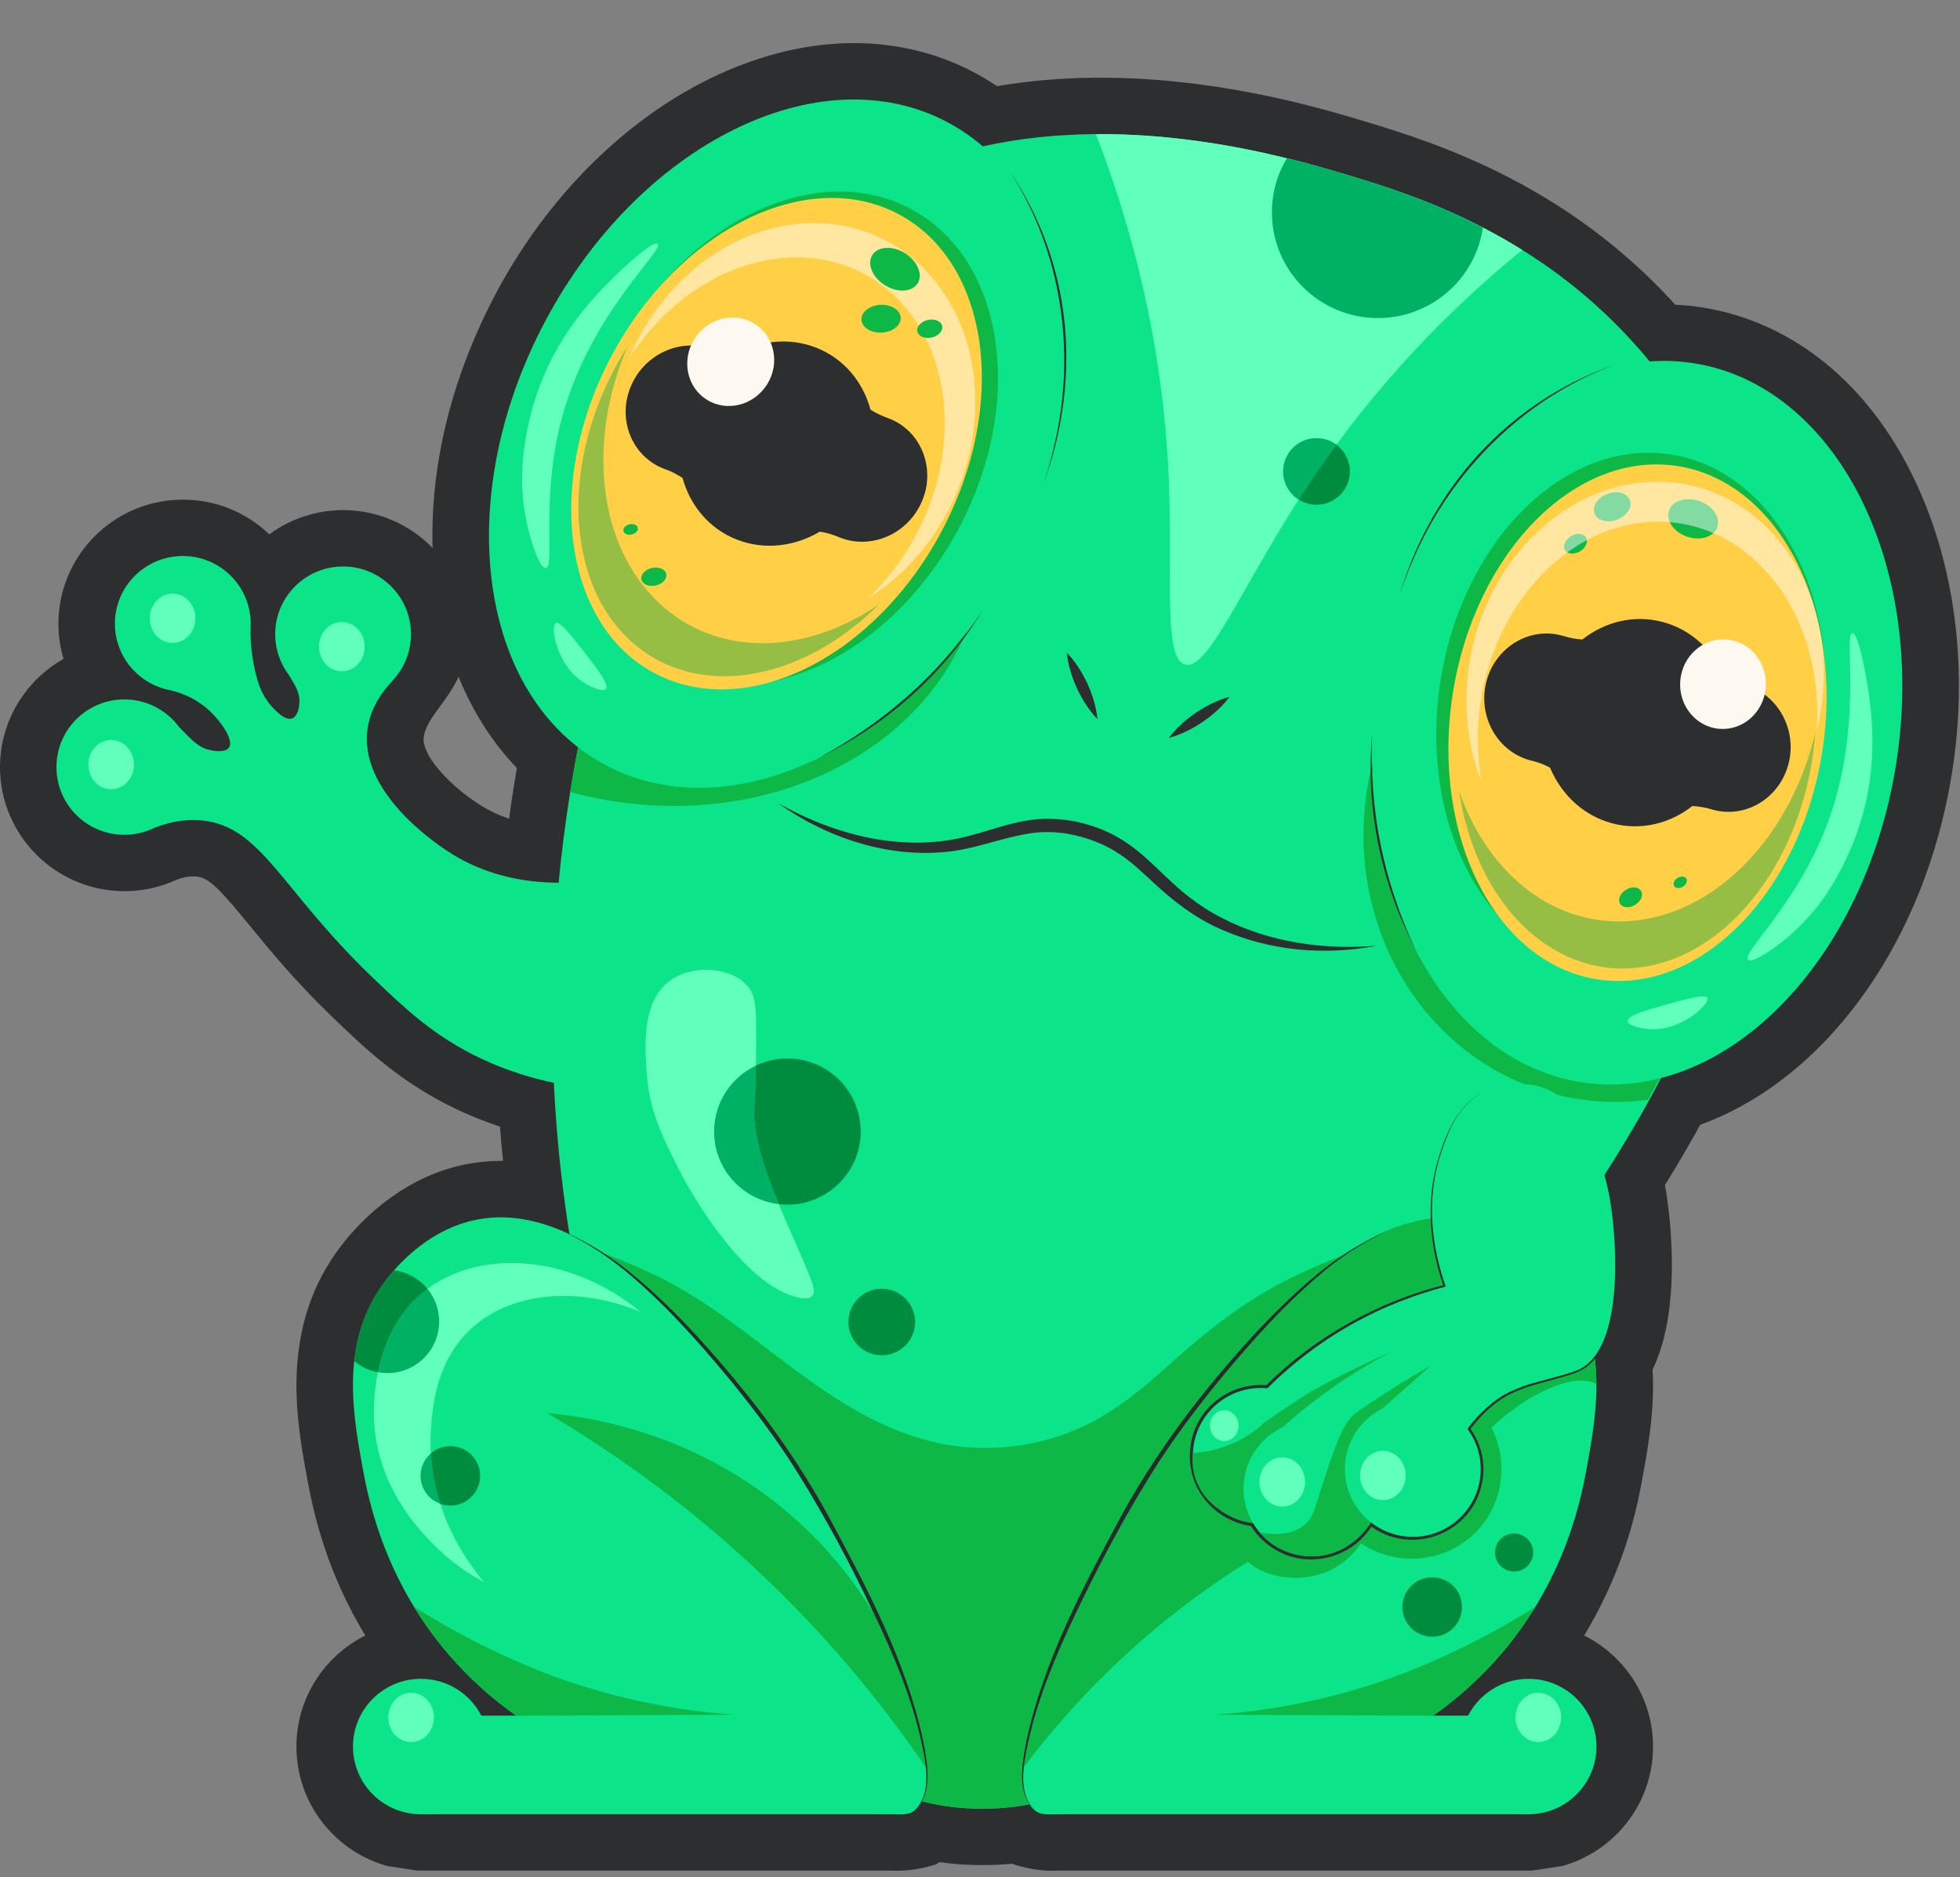 <svg xmlns="http://www.w3.org/2000/svg" version="1.1" xmlns:xlink="http://www.w3.org/1999/xlink" width="260" height="249"><rect width="100%" height="100%" fill="#808080" stroke="none"/><svg width="260" height="249" viewBox="0 0 260 249" fill="none" xmlns="http://www.w3.org/2000/svg">
<g clip-path="url(#clip0_4405_13594)">
<path d="M251.408 68.063C246.641 56.408 238.522 48.43 228.549 45.599C226.001 44.877 223.373 44.511 220.737 44.511C220.603 44.511 220.471 44.511 220.336 44.513C215.575 38.993 209.985 34.215 203.716 30.308C201.962 29.215 200.123 28.171 198.253 27.204C191.306 23.614 184.995 21.593 179.628 19.984C177.786 19.429 175.006 18.594 171.514 17.738C162.601 15.546 154.016 14.432 145.998 14.432C145.786 14.432 145.571 14.432 145.359 14.432C140.458 14.468 135.722 14.93 131.26 15.806C129.041 14.107 126.594 12.748 123.964 11.758C120.591 10.487 116.983 9.842 113.237 9.842C104.64 9.842 95.37 13.329 87.135 19.656C78.798 26.061 71.947 34.888 67.32 45.179C62.47 55.965 60.592 67.124 61.893 77.452C63.091 86.961 67.017 95.035 73.02 100.437C72.769 101.814 72.534 103.185 72.317 104.534C71.838 107.51 71.427 110.537 71.088 113.564C67.599 113.177 64.417 112.099 61.606 110.349C59.635 109.121 57.793 107.646 56.174 105.983C54.452 104.217 52.825 102.1 52.235 99.661C51.56 96.865 52.801 94.354 54.403 92.124C55.277 90.904 56.221 89.72 56.906 88.379C57.605 87.01 57.886 85.675 57.886 84.122C57.886 77.323 52.339 71.789 45.515 71.789C41.276 71.789 37.526 73.927 35.296 77.178C33.255 73.161 29.07 70.402 24.254 70.402C17.434 70.402 11.883 75.933 11.883 82.735C11.883 85.267 12.669 87.668 14.035 89.666C8.394 90.811 4.134 95.793 4.134 101.752C4.134 108.551 9.682 114.085 16.505 114.085C18.047 114.085 19.557 113.801 20.993 113.244L21.083 113.208L21.099 113.2C21.339 113.105 21.562 113.01 21.774 112.909C23.083 112.386 24.376 112.123 25.617 112.123C25.91 112.123 26.205 112.138 26.492 112.166C29.919 112.517 32.011 114.907 36.413 120.281C39.002 123.44 42.225 127.372 46.752 131.743C51.074 135.915 55.543 140.231 62.467 143.48C64.945 144.643 67.552 145.59 70.245 146.304C70.39 148.666 70.581 151.023 70.814 153.377C70.93 154.555 71.059 155.731 71.199 156.907C71.233 157.201 71.269 157.495 71.305 157.789C71.316 157.863 71.38 158.026 71.318 158.09C71.251 158.157 70.954 158.09 70.858 158.09C70.509 158.072 70.159 158.059 69.808 158.052C69.213 158.039 68.618 158.036 68.026 158.052C67.446 158.064 66.864 158.121 66.287 158.126C65.124 158.134 63.957 158.24 62.811 158.454C56.104 159.694 51.444 164.245 49.268 166.844L49.118 167.025C48.715 167.512 48.329 168.015 47.965 168.526C47.781 168.783 47.597 169.054 47.388 169.379L47.349 169.441C47.186 169.696 47.023 169.959 46.873 170.215L46.806 170.328C46.648 170.599 46.498 170.87 46.366 171.12L46.338 171.174C45.885 172.032 45.479 172.932 45.133 173.853L45.117 173.892C45.011 174.173 44.91 174.461 44.812 174.755L44.804 174.781C44.517 175.65 44.274 176.553 44.082 177.46L44.059 177.566C44.007 177.811 43.961 178.058 43.917 178.301L43.883 178.497C43.844 178.716 43.811 178.935 43.78 179.152L43.746 179.374C43.715 179.603 43.687 179.83 43.661 180.057C43.019 185.634 44.015 191.067 44.817 195.433C45.673 200.108 47.354 207.206 52.038 214.885C52.069 214.937 52.346 215.378 52.346 215.378C52.522 215.656 52.698 215.937 52.882 216.216C52.923 216.278 53.063 216.489 53.063 216.489C53.249 216.77 53.438 217.051 53.632 217.335C53.676 217.397 53.828 217.611 53.828 217.611C54.025 217.892 54.224 218.173 54.431 218.454C54.477 218.518 54.746 218.877 54.746 218.877C54.865 219.039 54.987 219.202 55.111 219.364C48.622 219.735 43.456 225.114 43.456 231.677C43.456 234.918 44.708 237.981 46.984 240.297C48.464 241.805 50.272 242.891 52.248 243.481C53.378 243.654 54.509 243.829 55.639 244.002C55.701 244.002 55.763 244.005 55.825 244.005C55.887 244.005 55.949 244.005 56.006 244.002H118.229C118.323 244.007 118.416 244.012 118.511 244.015C119.918 244.064 121.235 243.86 122.438 243.507C122.844 243.259 123.227 242.973 123.581 242.653C125.117 242.947 126.692 243.136 128.268 243.218C128.886 243.249 129.494 243.267 130.078 243.267H130.319H130.549C131.061 243.267 131.602 243.254 132.15 243.229C133.221 243.18 134.294 243.082 135.36 242.932C135.621 243.143 135.895 243.334 136.175 243.507C137.377 243.863 138.689 244.067 140.085 244.015C140.173 244.012 140.261 244.007 140.349 244.002H202.575C202.637 244.002 202.699 244.005 202.761 244.005C202.823 244.005 202.885 244.005 202.942 244.002L206.338 243.481C208.314 242.888 210.122 241.805 211.602 240.297C213.875 237.979 215.13 234.918 215.13 231.677C215.13 225.117 209.965 219.735 203.475 219.364C203.948 218.745 204.414 218.106 204.895 217.412L204.929 217.363C205.172 217.012 205.407 216.662 205.643 216.306L205.674 216.26C205.901 215.914 206.118 215.569 206.333 215.223L206.426 215.076C206.468 215.009 206.509 214.945 206.545 214.875C211.773 206.314 213.224 198.406 213.772 195.417C214.421 191.874 215.156 187.86 215.13 183.551C215.125 182.612 215.078 181.684 214.995 180.776C215.026 180.725 215.055 180.673 215.083 180.624C215.225 180.374 215.363 180.111 215.492 179.845C216.92 176.89 217.636 172.791 217.626 167.646C217.615 163.817 217.202 160.576 216.956 158.977L216.951 158.939C216.902 158.624 216.746 157.701 216.449 156.445C219.594 151.432 221.405 148.153 222.646 145.819C237.443 141.214 249.67 125.82 254.036 106.104C256.964 92.884 256.03 79.375 251.405 68.071L251.408 68.063Z" fill="#FDF9F1"></path>
<path d="M255.241 66.506C249.983 53.649 240.907 44.818 229.681 41.633C227.248 40.942 224.749 40.537 222.232 40.421C217.478 35.177 211.995 30.602 205.912 26.812C204.065 25.659 202.128 24.561 200.159 23.542C192.896 19.788 186.371 17.699 180.82 16.034C178.94 15.469 176.1 14.615 172.507 13.731C163.271 11.459 154.352 10.307 146.001 10.307C145.776 10.307 145.553 10.307 145.331 10.307C140.825 10.34 136.433 10.717 132.251 11.431C130.127 9.992 127.841 8.806 125.43 7.898C121.589 6.449 117.487 5.717 113.24 5.717C103.732 5.717 93.565 9.507 84.61 16.389C75.736 23.21 68.452 32.583 63.546 43.49C59.195 53.164 57.098 63.151 57.382 72.687C54.379 69.592 50.171 67.664 45.52 67.664C41.946 67.664 38.524 68.819 35.72 70.882C32.697 67.965 28.626 66.276 24.26 66.276C15.158 66.276 7.75 73.659 7.75 82.735C7.75 84.329 7.98 85.899 8.43 87.402C3.35 90.259 0.001 95.7 0.001 101.749C0.001 110.823 7.406 118.208 16.51 118.208C18.569 118.208 20.582 117.832 22.477 117.094L22.708 117.004L22.739 116.991C22.974 116.896 23.194 116.8 23.411 116.702C24.195 116.401 24.94 116.246 25.625 116.246C25.778 116.246 25.93 116.254 26.078 116.269C27.718 116.437 29.073 117.832 33.219 122.891C35.876 126.132 39.181 130.165 43.883 134.703C48.236 138.906 53.169 143.669 60.714 147.209C62.522 148.057 64.399 148.803 66.324 149.437C66.435 150.886 66.564 152.34 66.707 153.782C66.714 153.846 66.719 153.913 66.727 153.978C66.562 153.985 66.409 153.993 66.275 153.993C64.857 154.001 63.442 154.135 62.069 154.388C54.084 155.863 48.64 161.164 46.1 164.194L45.934 164.392C45.471 164.954 45.024 165.537 44.6 166.128C44.38 166.437 44.165 166.754 43.922 167.131L43.876 167.206C43.681 167.507 43.493 167.812 43.309 168.126L43.237 168.247C43.056 168.559 42.875 168.882 42.727 169.163L42.683 169.243C42.15 170.253 41.674 171.313 41.261 172.412L41.25 172.437C41.126 172.767 41.007 173.108 40.896 173.443L40.883 173.482C40.549 174.493 40.265 175.542 40.037 176.62L40.017 176.726C39.957 177.009 39.903 177.293 39.851 177.584L39.815 177.796C39.771 178.048 39.732 178.301 39.696 178.543L39.657 178.804C39.621 179.064 39.587 179.327 39.559 179.58C38.847 185.766 39.905 191.532 40.754 196.168C41.667 201.147 43.459 208.712 48.461 216.943C43.027 219.653 39.323 225.256 39.323 231.672C39.323 235.998 40.994 240.085 44.031 243.177C45.981 245.165 48.412 246.635 51.061 247.429L51.338 247.512L55.261 248.115L55.512 248.123C55.618 248.125 55.724 248.128 55.833 248.128C55.916 248.128 55.998 248.128 56.079 248.125H118.126C118.209 248.13 118.292 248.133 118.374 248.136C118.563 248.143 118.752 248.146 118.938 248.146C120.498 248.146 122.07 247.916 123.617 247.463L124.145 247.308C124.145 247.308 124.628 247.011 124.639 247.006C125.772 247.166 126.92 247.277 128.063 247.336C128.754 247.372 129.434 247.39 130.107 247.39H130.329H130.559C131.133 247.39 131.736 247.378 132.347 247.349C133.003 247.321 133.663 247.272 134.323 247.207L134.483 247.305L135.008 247.46C136.55 247.916 138.12 248.146 139.674 248.146C139.863 248.146 140.054 248.143 140.243 248.136C140.321 248.133 140.396 248.13 140.471 248.125H202.523C202.606 248.125 202.686 248.128 202.772 248.128C202.885 248.128 202.997 248.128 203.105 248.123L203.346 248.115L207.267 247.514L207.544 247.432C210.192 246.637 212.624 245.168 214.574 243.18C217.61 240.088 219.281 236.001 219.281 231.674C219.281 225.256 215.575 219.65 210.14 216.943C210.14 216.94 210.143 216.938 210.146 216.935C215.73 207.756 217.274 199.337 217.856 196.16C218.536 192.439 219.31 188.223 219.281 183.528C219.276 182.904 219.258 182.277 219.224 181.658C219.227 181.651 219.232 181.643 219.235 181.635C220.934 178.115 221.79 173.404 221.777 167.636C221.767 163.536 221.322 160.058 221.055 158.333L221.05 158.302C221.019 158.101 220.957 157.722 220.856 157.206C222.99 153.751 224.454 151.18 225.53 149.202C232.971 146.5 239.849 141.335 245.511 134.182C251.465 126.661 255.813 117.257 258.086 106.992C261.193 92.962 260.184 78.584 255.246 66.511L255.241 66.506ZM60.597 90.249C60.677 90.092 60.755 89.932 60.83 89.772C62.715 94.408 65.331 98.516 68.564 101.871C68.447 102.544 68.336 103.217 68.23 103.882C67.979 105.439 67.746 107.015 67.534 108.598C66.21 108.157 64.963 107.574 63.802 106.85C62.095 105.785 60.527 104.526 59.146 103.108C57.519 101.44 56.578 99.996 56.262 98.694C56.089 97.974 56.102 96.85 57.773 94.522C57.941 94.287 58.112 94.055 58.285 93.82C59.043 92.786 59.904 91.613 60.6 90.246L60.597 90.249Z" fill="#2C2E30"></path>
<path d="M234.976 102.399C234.443 106.133 233.659 109.08 232.744 112.133C227.672 129.053 220.43 142.831 219.695 144.213C216.894 149.483 209.284 163.294 182.043 199.069C182.043 199.069 153.856 235.836 136.749 239.296C134.237 239.804 132.026 239.926 130.324 239.91C128.622 239.926 126.413 239.804 123.899 239.296C106.937 235.851 95.251 218.977 88.255 204.311C84.76 196.985 78.915 184.572 75.609 164.14C71.975 141.67 73.01 121.449 75.638 105.063C78.904 84.695 84.633 70.255 86.922 64.794C92.517 51.445 96.319 42.376 102.527 35.239C104.736 32.699 107.25 30.404 110.258 28.245C121.227 20.376 133.852 17.872 145.385 17.787C155.178 17.715 164.181 19.386 170.709 20.992C174.111 21.828 176.839 22.648 178.658 23.194C183.28 24.581 189.73 26.577 196.706 30.182C198.424 31.069 200.172 32.054 201.934 33.152C207.355 36.53 212.89 40.973 217.972 46.917C229.415 60.297 232.757 74.486 233.745 78.914C234.702 83.194 236.507 91.649 234.976 102.399Z" fill="#0CE489"></path>
<path d="M201.934 33.152C194.95 38.846 185.892 47.273 177.277 58.987C176.539 58.443 175.629 58.123 174.641 58.123C172.194 58.123 170.213 60.098 170.213 62.538C170.213 64.108 171.035 65.485 172.272 66.271C164.406 78.517 160.213 88.944 157.213 88.147C154.231 87.353 155.615 76.346 155.028 63.19C154.215 44.972 149.93 29.599 145.385 17.787C155.178 17.715 164.181 19.386 170.709 20.992C174.111 21.828 176.839 22.648 178.658 23.194C183.28 24.581 189.731 26.577 196.706 30.182C198.424 31.069 200.172 32.054 201.934 33.152Z" fill="#61FFBC"></path>
<path d="M116.776 222.414C111.458 229.199 110.599 231.821 111.047 233.698C100.841 226.703 93.319 214.929 88.252 204.308C82.895 193.086 79.51 181.055 76.693 168.936C79.543 170.973 82.629 173.293 85.875 175.908C92.37 181.148 98.883 187.068 102.124 190.564C110.496 199.6 114.694 211.502 116.773 222.409L116.776 222.414Z" fill="#0CE489"></path>
<path d="M116.525 221.754C110.628 229.467 110.354 231.803 111.181 233.778C111.184 233.783 111.184 233.786 111.187 233.794C100.91 226.811 93.342 214.975 88.252 204.311C82.683 192.643 79.246 180.101 76.359 167.494C79.43 169.714 82.815 172.295 86.392 175.253C92.727 180.493 99.077 186.413 102.24 189.909C110.403 198.945 114.497 210.847 116.525 221.754Z" fill="#0CE489"></path>
<path d="M135.748 234.5C141.146 226.561 146.557 220.166 151.205 215.228C154.386 211.848 159.74 206.467 167.052 200.572C173.919 195.033 180.432 190.732 186.027 187.429C180.326 187.947 167.057 189.959 154.88 199.976C154.322 200.435 153.768 200.907 153.768 200.907C147.483 206.322 143.978 211.907 142.897 213.71C142.082 215.066 139.291 219.859 137.346 226.765C136.482 229.828 136.017 232.494 135.748 234.498V234.5Z" fill="#0EB847"></path>
<path d="M191.854 162.469C187.074 165.486 180.461 169.936 173.045 175.911C166.548 181.15 160.035 187.071 156.792 190.567C148.419 199.602 144.221 211.505 142.142 222.412C148.191 230.124 148.473 232.461 147.622 234.436C147.537 234.637 147.439 234.833 147.33 235.021C145.121 236.403 141.526 238.319 136.746 239.291C134.235 239.799 132.023 239.92 130.321 239.907C128.619 239.923 126.411 239.802 123.899 239.291C119.218 238.34 114.937 236.367 111.047 233.696C110.599 231.819 111.458 229.194 116.776 222.412C114.699 211.505 110.499 199.602 102.126 190.567C98.883 187.071 92.37 181.148 85.878 175.911C82.632 173.296 79.543 170.975 76.696 168.938C76.37 167.538 76.052 166.141 75.741 164.74C79.158 165.821 82.986 167.265 87.034 169.206C100.233 175.534 109.961 188.448 124.784 191.477C130.332 192.612 136.177 192.086 141.48 190.131C147.19 188.027 151.523 184.234 155.961 180.256C160.56 176.135 165.441 172.391 170.991 169.637C171.286 169.49 171.581 169.348 171.879 169.204C179.897 165.359 187.077 163.464 191.851 162.469H191.854Z" fill="#0EB847"></path>
<path d="M75.741 164.74C76.052 166.141 76.37 167.538 76.696 168.938C76.323 168.67 75.953 168.41 75.589 168.154C75.327 167.038 75.066 165.916 74.813 164.8C74.787 164.676 74.756 164.55 74.73 164.426C75.061 164.526 75.397 164.632 75.741 164.74Z" fill="#0EB847"></path>
<path d="M75.607 164.139C75.855 165.256 76.103 166.378 76.362 167.494C73.219 165.225 70.408 163.335 68.052 161.811C70.123 162.255 72.658 162.876 75.524 163.766C75.55 163.889 75.581 164.016 75.607 164.139Z" fill="#0EB847"></path>
<path d="M114.179 150.099C114.179 154.305 111.484 157.889 107.726 159.227V159.233C106.702 159.599 105.6 159.797 104.451 159.797C104.063 159.797 103.681 159.774 103.303 159.728C101.777 156.064 100.453 152.338 100.088 148.965C99.891 147.144 100.168 147.248 100.272 141.338C101.539 140.734 102.954 140.399 104.451 140.399C106.883 140.399 109.11 141.291 110.809 142.758C112.878 144.537 114.179 147.168 114.179 150.097V150.099Z" fill="#008C3E"></path>
<path d="M196.706 30.182C195.959 35.378 192.345 39.653 187.524 41.368V41.381C186.04 41.907 184.451 42.19 182.788 42.19C175.024 42.19 168.723 35.909 168.723 28.171C168.723 25.546 169.447 23.091 170.709 20.992C174.111 21.828 176.839 22.648 178.658 23.194C183.28 24.581 189.731 26.577 196.706 30.182Z" fill="#00B063"></path>
<path d="M119.864 172.015C119.091 171.347 118.077 170.942 116.97 170.942C114.526 170.942 112.542 172.92 112.542 175.356C112.542 177.793 114.526 179.771 116.97 179.771C117.492 179.771 117.994 179.681 118.46 179.516C120.169 178.904 121.398 177.272 121.398 175.356C121.398 174.023 120.803 172.827 119.864 172.015Z" fill="#008C3E"></path>
<path d="M177.277 58.987C176.007 60.709 174.75 62.507 173.505 64.376C173.086 65.013 172.67 65.642 172.272 66.269C171.035 65.485 170.213 64.105 170.213 62.538C170.213 60.098 172.194 58.123 174.641 58.123C175.626 58.123 176.539 58.443 177.277 58.987Z" fill="#00B063"></path>
<path d="M179.069 62.538C179.069 64.451 177.841 66.085 176.131 66.692V66.697C175.663 66.859 175.161 66.952 174.641 66.952C173.767 66.952 172.957 66.699 172.272 66.269C172.67 65.642 173.087 65.013 173.506 64.376C174.75 62.507 176.007 60.709 177.277 58.987C177.367 59.056 177.453 59.123 177.535 59.196C178.474 60.008 179.069 61.204 179.069 62.538Z" fill="#008C3E"></path>
<path d="M117.275 86.374C120.074 86.374 122.342 84.112 122.342 81.322C122.342 78.533 120.074 76.271 117.275 76.271C114.477 76.271 112.208 78.533 112.208 81.322C112.208 84.112 114.477 86.374 117.275 86.374Z" fill="#008C3E"></path>
<path d="M235.625 103.523C234.937 107.868 233.838 112.115 232.444 116.282C229.976 123.674 226.591 130.802 222.985 137.735C221.56 140.471 220.096 143.191 218.596 145.886C214.851 146.381 210.979 146.237 207.114 145.355C188.649 141.144 177.346 121.764 181.865 102.069C182.786 98.049 184.296 94.326 186.272 90.984C193.983 77.952 208.788 70.688 223.484 74.038C227.292 74.904 230.791 76.418 233.913 78.447C234.865 81.191 235.553 84.04 235.936 86.99C236.647 92.474 236.489 98.067 235.625 103.526V103.523Z" fill="#0EB847"></path>
<path d="M239.797 106.182C239.109 110.527 238.01 114.774 236.616 118.941C230.238 120.186 223.355 119.915 216.563 117.842C203.83 113.954 194.397 104.65 190.442 93.64C188.016 86.887 187.651 79.494 189.855 72.318C193.184 61.486 201.636 53.505 212.122 49.859C220.758 55.944 228.494 63.288 233.691 71.856C235.475 74.796 236.96 77.88 238.08 81.106C239.032 83.849 239.72 86.698 240.102 89.648C240.814 95.133 240.656 100.726 239.792 106.184L239.797 106.182Z" fill="#0EB847"></path>
<path d="M129.858 78.328C125.604 98.498 102.693 110.8 78.69 105.792C77.658 105.578 76.639 105.333 75.638 105.063C78.905 84.695 84.634 70.255 86.923 64.793C92.517 51.444 96.319 42.376 102.527 35.238C116.61 40.741 126.757 51.839 129.685 64.353C129.82 64.925 129.936 65.497 130.04 66.075C130.756 70.079 130.733 74.208 129.858 78.328Z" fill="#0EB847"></path>
<path d="M103.306 159.73C98.474 159.166 94.724 155.066 94.724 150.1C94.724 146.237 96.992 142.898 100.274 141.34C100.171 147.25 99.894 147.147 100.09 148.968C100.458 152.34 101.779 156.066 103.306 159.73Z" fill="#00B063"></path>
<path d="M107.739 171.909C107.227 172.489 105.939 172.13 105.476 172.004C97.525 169.792 90.251 155.504 90.251 155.504C87.833 150.752 86.134 147.325 85.785 142.312C85.534 138.736 85.107 132.622 89.059 129.951C92.078 127.909 97.036 128.293 99.17 130.802C100.246 132.065 100.321 133.532 100.308 137.635C100.305 139.084 100.29 140.306 100.272 141.34C96.989 142.898 94.721 146.237 94.721 150.099C94.721 155.066 98.471 159.166 103.303 159.73C104.793 163.314 106.477 166.839 107.651 169.921C107.822 170.372 108.194 171.39 107.736 171.909H107.739Z" fill="#61FFBC"></path>
<path d="M63.429 161.744C56.386 163.046 51.951 168.716 50.712 170.46C45.109 178.347 46.829 187.736 48.128 194.824C48.958 199.357 51.449 211.933 62.566 222.688C75.123 234.838 90.047 236.305 94.123 236.573C96.286 237.004 99.325 237.597 102.967 238.27C118.868 241.217 120.366 240.926 121.32 240.16C126.524 235.993 117.135 216.618 115.651 213.599C113.902 209.452 111.065 203.403 106.743 196.606C102.26 189.561 82.342 158.248 63.427 161.744H63.429Z" fill="#0CE489"></path>
<path d="M55.83 240.653C60.806 240.653 64.839 236.632 64.839 231.671C64.839 226.711 60.806 222.69 55.83 222.69C50.855 222.69 46.822 226.711 46.822 231.671C46.822 236.632 50.855 240.653 55.83 240.653Z" fill="#0CE489"></path>
<path d="M119.926 240.647H55.616V227.574H106.813C114.055 227.574 119.926 233.427 119.926 240.647Z" fill="#0CE489"></path>
<path d="M63.693 195.766C63.693 197.944 61.919 199.711 59.736 199.711C59.268 199.711 58.82 199.631 58.404 199.481C57.755 197.465 57.281 195.222 57.149 192.777C57.84 192.179 58.748 191.818 59.736 191.818C61.922 191.818 63.693 193.587 63.693 195.763V195.766Z" fill="#008C3E"></path>
<path d="M56.707 170.957C56.492 171.115 56.28 171.282 56.076 171.45C52.468 174.433 50.851 178.566 50.14 182.029C48.958 181.815 47.882 181.292 46.992 180.552C47.367 177.107 48.436 173.66 50.712 170.454C51.027 170.011 51.547 169.317 52.269 168.502C54.051 168.724 55.621 169.634 56.71 170.955L56.707 170.957Z" fill="#008C3E"></path>
<path d="M54.535 231.076C56.206 231.076 57.561 229.612 57.561 227.806C57.561 226 56.206 224.537 54.535 224.537C52.863 224.537 51.508 226 51.508 227.806C51.508 229.612 52.863 231.076 54.535 231.076Z" fill="#61FFBC"></path>
<path d="M68.471 227.582C78.111 227.541 87.753 227.5 97.393 227.458C91.007 226.992 83.534 225.775 75.596 223.108C74.034 222.582 66.184 219.924 56.956 214.388C56.296 213.993 55.613 213.576 54.915 213.137C55.781 214.555 56.759 215.992 57.861 217.425C58.719 218.539 60.303 220.494 62.566 222.688C64.097 224.173 66.055 225.878 68.468 227.582H68.471Z" fill="#0EB847"></path>
<path d="M122.849 234.5C117.451 226.561 112.04 220.166 107.392 215.228C104.211 211.848 98.857 206.467 91.545 200.572C84.678 195.033 78.165 190.732 72.57 187.429C78.271 187.947 91.54 189.959 103.717 199.976C104.275 200.435 104.829 200.907 104.829 200.907C111.114 206.322 114.619 211.907 115.7 213.71C116.515 215.066 119.306 219.859 121.251 226.765C122.114 229.828 122.58 232.494 122.849 234.498V234.5Z" fill="#0EB847"></path>
<path d="M58.264 175.297C58.264 179.08 55.186 182.148 51.392 182.148C50.965 182.148 50.546 182.11 50.14 182.032C50.851 178.567 52.468 174.436 56.076 171.452C56.283 171.282 56.492 171.117 56.707 170.96C57.682 172.138 58.264 173.649 58.264 175.297Z" fill="#00B063"></path>
<path d="M58.404 199.478C56.875 198.934 55.779 197.475 55.779 195.765C55.779 194.574 56.309 193.504 57.15 192.779C57.281 195.221 57.755 197.464 58.404 199.478Z" fill="#00B063"></path>
<path d="M57.17 189.675C57.098 190.742 57.095 191.779 57.149 192.779C56.309 193.504 55.779 194.574 55.779 195.765C55.779 197.478 56.875 198.937 58.404 199.478C60.121 204.801 63.062 208.503 64.224 209.878C62.372 208.885 59.736 207.212 57.167 204.53C55.404 202.684 50.008 197.044 49.618 188.386C49.581 187.617 49.506 185.085 50.137 182.03C50.544 182.107 50.962 182.146 51.389 182.146C55.184 182.146 58.262 179.077 58.262 175.294C58.262 173.644 57.68 172.136 56.705 170.957C63.851 165.651 75.713 166.398 84.983 174.023C76.494 170.498 67.511 171.378 62.232 176.501C57.765 180.836 57.356 186.844 57.165 189.672L57.17 189.675Z" fill="#61FFBC"></path>
<path d="M120.684 240.647C123.889 238.463 122.867 234.038 122.177 230.833C120.881 225.063 118.579 219.586 116.039 214.256C112.992 207.851 109.684 201.564 105.928 195.543C103.249 191.217 100.173 187.125 96.958 183.179C92.618 177.914 88.043 172.775 82.761 168.428C81.721 167.592 80.588 166.764 79.481 166.019C77.937 165.008 76.173 164.01 74.451 163.198C76.134 163.928 78.09 164.939 79.497 165.862C79.525 165.862 79.567 165.893 79.593 165.908L79.647 165.942L79.755 166.011C80.819 166.705 81.91 167.466 82.914 168.234C88.296 172.499 92.97 177.594 97.359 182.852C102.173 188.636 106.414 194.721 110.041 201.368C115.061 210.739 120.162 220.318 122.433 230.779C123.064 234.031 123.984 238.548 120.684 240.65V240.647Z" fill="#262C2C"></path>
<path d="M211.773 183.569C211.796 187.568 211.085 191.454 210.467 194.824C209.636 199.357 207.143 211.933 196.026 222.688C183.469 234.838 168.547 236.305 164.468 236.573C162.303 237.004 159.267 237.595 155.625 238.273C139.721 241.217 138.226 240.926 137.271 240.163C135.934 239.09 135.557 237.017 135.766 234.469C135.774 234.353 135.787 234.235 135.8 234.116C135.906 233.064 136.105 231.942 136.371 230.782C136.376 230.767 136.379 230.749 136.384 230.736C137.99 223.774 142.012 215.489 142.941 213.601C143.683 211.843 144.62 209.744 145.781 207.392C145.99 206.969 146.208 206.539 146.43 206.1C147.899 203.22 149.687 200.01 151.849 196.611C151.882 196.557 151.914 196.506 151.95 196.451C154.389 192.625 160.917 182.424 169.271 174.021C169.287 174.005 169.302 173.99 169.318 173.974C173.107 170.171 177.266 166.739 181.588 164.439C181.591 164.436 181.594 164.436 181.596 164.434C186.022 162.077 190.62 160.909 195.162 161.749C196.869 162.064 198.424 162.639 199.815 163.348C199.821 163.351 199.823 163.353 199.831 163.356C199.833 163.356 199.836 163.358 199.839 163.358C204.176 165.581 206.941 169.147 207.877 170.462C210.816 174.601 211.739 179.155 211.768 183.572L211.773 183.569Z" fill="#0CE489"></path>
<path d="M181.601 164.428C186.027 162.072 190.625 160.903 195.167 161.744C196.882 162.061 198.439 162.636 199.836 163.35C195.191 167.659 189.312 174.871 186.355 173.456C183.908 172.285 186.184 166.499 183.541 164.813C183.006 164.47 182.349 164.351 181.601 164.426V164.428Z" fill="#0CE489"></path>
<path d="M202.766 240.653C207.742 240.653 211.775 236.632 211.775 231.671C211.775 226.711 207.742 222.69 202.766 222.69C197.791 222.69 193.758 226.711 193.758 231.671C193.758 236.632 197.791 240.653 202.766 240.653Z" fill="#0CE489"></path>
<path d="M138.671 240.647H202.981V227.574H151.784C144.542 227.574 138.671 233.427 138.671 240.647Z" fill="#0CE489"></path>
<path d="M204.062 231.076C205.734 231.076 207.089 229.612 207.089 227.806C207.089 226 205.734 224.537 204.062 224.537C202.391 224.537 201.036 226 201.036 227.806C201.036 229.612 202.391 231.076 204.062 231.076Z" fill="#61FFBC"></path>
<path d="M190.124 227.582C180.484 227.541 170.841 227.5 161.202 227.458C167.588 226.992 175.06 225.775 182.998 223.108C184.56 222.582 192.41 219.924 201.639 214.388C202.298 213.993 202.981 213.576 203.68 213.137C202.813 214.555 201.835 215.992 200.734 217.425C199.875 218.539 198.292 220.494 196.029 222.688C194.497 224.173 192.539 225.878 190.126 227.582H190.124Z" fill="#0EB847"></path>
<path d="M207.883 170.46C210.821 174.598 211.744 179.152 211.773 183.569C211.672 183.525 211.566 183.476 211.46 183.435C210.347 182.999 208.909 182.906 206.393 183.832C202.572 185.237 199.523 187.793 197.847 189.376C200.289 194.136 199.293 199.935 195.462 203.54C191.453 207.31 185.235 207.831 180.559 204.729C179.775 205.845 178.159 207.745 175.492 208.689C172.212 209.847 168.025 209.326 165.531 207.176C163.258 208.586 160.94 210.141 158.602 211.858C148.693 219.13 141.267 227.177 135.766 234.467C135.761 234.475 135.75 234.487 135.745 234.498C135.763 234.374 135.781 234.245 135.8 234.114C135.937 233.134 136.12 232.012 136.371 230.78C136.376 230.764 136.379 230.746 136.384 230.733C136.632 229.516 136.948 228.18 137.346 226.765C138.89 221.28 140.967 217.131 142.165 214.976C143.373 212.258 144.588 209.726 145.781 207.39C147.953 203.132 150.046 199.525 151.849 196.606C151.882 196.552 151.913 196.5 151.95 196.446C156.298 189.407 161.209 181.62 169.271 174.016C169.287 174 169.302 173.985 169.318 173.969C170.301 173.046 171.33 172.12 172.411 171.202C176.009 168.142 179.263 165.914 181.588 164.434C181.591 164.431 181.593 164.431 181.596 164.429C183.295 163.449 184.801 162.876 185.869 162.538C187.666 161.969 191.996 160.651 196.882 162.126C198.162 162.513 199.166 162.997 199.815 163.343C199.82 163.346 199.823 163.348 199.831 163.351C199.833 163.351 199.836 163.353 199.839 163.353C204.176 165.576 206.941 169.142 207.877 170.457L207.883 170.46Z" fill="#0EB847"></path>
<path d="M137.941 240.648C134.641 238.546 135.564 234.023 136.193 230.78C138.464 220.319 143.564 210.739 148.585 201.369C152.211 194.721 156.453 188.636 161.266 182.852C165.655 177.592 170.329 172.5 175.712 168.235C176.754 167.433 178.12 166.486 179.087 165.873C180.714 164.857 182.416 163.962 184.175 163.199C182.452 164.011 180.691 165.006 179.144 166.02C178.034 166.767 176.904 167.595 175.864 168.428C170.583 172.778 166.007 177.914 161.667 183.18C158.45 187.125 155.377 191.217 152.697 195.544C148.942 201.565 145.636 207.851 142.587 214.256C140.049 219.586 137.747 225.063 136.449 230.834C135.753 234.047 134.739 238.464 137.941 240.648Z" fill="#262C2C"></path>
<path d="M192.57 210.177C191.88 209.579 190.972 209.218 189.984 209.218C187.798 209.218 186.027 210.987 186.027 213.163C186.027 215.339 187.801 217.108 189.984 217.108C190.452 217.108 190.9 217.028 191.316 216.879C192.845 216.332 193.941 214.873 193.941 213.16C193.941 211.969 193.411 210.899 192.57 210.174V210.177Z" fill="#008C3E"></path>
<path d="M202.5 204.022C202.389 203.926 202.27 203.841 202.146 203.766C201.768 203.54 201.323 203.411 200.847 203.411C199.451 203.411 198.318 204.54 198.318 205.932C198.318 206.355 198.421 206.75 198.607 207.101C199.026 207.908 199.875 208.459 200.85 208.459C201.15 208.459 201.437 208.405 201.703 208.31C202.192 208.137 202.611 207.817 202.911 207.4C203.209 206.987 203.385 206.479 203.385 205.932C203.385 205.172 203.046 204.488 202.505 204.022H202.5Z" fill="#008C3E"></path>
<path d="M59.824 113.19C58.533 112.386 47.331 105.207 48.795 96.427C49.266 93.611 50.888 91.536 52.098 90.288C52.088 90.288 52.077 90.285 52.064 90.282C53.588 88.674 54.522 86.507 54.522 84.122C54.522 79.164 50.489 75.141 45.513 75.141C40.536 75.141 36.504 79.161 36.504 84.122C36.504 85.706 36.915 87.191 37.637 88.483C37.629 88.483 37.621 88.483 37.614 88.48C37.653 88.534 37.694 88.594 37.74 88.661C37.888 88.913 38.048 89.156 38.219 89.39C38.232 89.411 38.245 89.432 38.258 89.452C39.122 90.85 39.649 91.706 39.714 92.753C39.766 93.593 39.548 95.001 38.754 95.295C37.852 95.63 36.657 94.359 36.17 93.843C34.435 91.997 33.98 89.777 33.62 87.9C33.4 86.752 33.193 85.159 33.242 83.233C33.253 83.068 33.258 82.9 33.258 82.733C33.258 77.774 29.226 73.751 24.249 73.751C19.273 73.751 15.241 77.771 15.241 82.733C15.241 86.843 18.013 90.308 21.795 91.373C21.784 91.376 21.774 91.381 21.764 91.383C21.828 91.394 21.895 91.409 21.96 91.42C22.18 91.476 22.405 91.525 22.633 91.567C24.27 91.964 26.171 92.745 27.808 94.29C29.259 95.656 31.067 98.155 30.374 99.16C29.88 99.875 28.243 99.65 27.376 99.359C26.197 98.964 25.346 98.075 23.998 96.685C23.905 96.59 23.82 96.497 23.737 96.412C22.095 94.204 19.464 92.773 16.497 92.773C11.524 92.773 7.489 96.793 7.489 101.754C7.489 106.716 11.521 110.735 16.497 110.735C17.651 110.735 18.75 110.516 19.764 110.124C19.767 110.124 19.772 110.122 19.775 110.119C19.992 110.034 20.204 109.944 20.413 109.843C21.919 109.23 24.192 108.564 26.831 108.835C34.691 109.642 37.221 117.883 49.085 129.337C53.632 133.726 57.605 137.498 63.892 140.451C70.806 143.697 77.303 144.442 81.636 144.571C81.68 135.103 81.724 125.634 81.768 116.166C78.982 116.839 68.965 118.899 59.811 113.195L59.824 113.19Z" fill="#0CE489"></path>
<path d="M22.894 85.285C24.565 85.285 25.92 83.821 25.92 82.016C25.92 80.21 24.565 78.746 22.894 78.746C21.223 78.746 19.868 80.21 19.868 82.016C19.868 83.821 21.223 85.285 22.894 85.285Z" fill="#61FFBC"></path>
<path d="M45.347 89.047C47.019 89.047 48.374 87.584 48.374 85.778C48.374 83.972 47.019 82.508 45.347 82.508C43.676 82.508 42.321 83.972 42.321 85.778C42.321 87.584 43.676 89.047 45.347 89.047Z" fill="#61FFBC"></path>
<path d="M14.749 104.696C16.42 104.696 17.775 103.233 17.775 101.427C17.775 99.621 16.42 98.157 14.749 98.157C13.078 98.157 11.723 99.621 11.723 101.427C11.723 103.233 13.078 104.696 14.749 104.696Z" fill="#61FFBC"></path>
<path d="M196.763 144.865C193.564 146.583 192.089 150.102 191.135 153.418C190.462 155.646 190.144 157.993 190.152 160.316C190.152 163.81 190.853 167.286 192.03 170.571C192.082 170.713 191.996 170.873 191.849 170.909C182.998 173.232 174.843 177.971 168.392 184.428C168.307 184.513 168.19 184.549 168.079 184.541C165.842 184.322 163.54 185.021 161.812 186.444C158.199 189.294 157.604 194.897 160.557 198.424C161.952 200.162 164.044 201.325 166.263 201.567C166.405 201.583 166.524 201.665 166.592 201.776C167.355 203.055 168.451 204.141 169.752 204.878C173.78 207.22 179.17 205.74 181.441 201.683C181.562 201.464 181.862 201.41 182.056 201.567C184.47 203.537 187.964 203.991 190.822 202.759C195.863 200.668 197.668 194.097 194.389 189.735C194.298 189.613 194.303 189.451 194.389 189.337C195.964 187.28 197.904 185.392 200.286 184.299C202.999 183.02 206.054 182.638 208.865 181.641C211.736 180.614 212.869 177.422 213.487 174.676C214.193 171.35 214.253 167.92 214.1 164.532C214.018 162.833 213.868 161.133 213.63 159.447C214.537 165.303 215.194 174.366 212.034 179.58C211.452 180.506 210.637 181.323 209.641 181.826C208.26 182.448 206.775 182.783 205.33 183.203C203.703 183.631 202.037 184.085 200.526 184.825C198.256 185.9 196.414 187.741 194.924 189.735V189.337C196.274 191.124 196.947 193.417 196.753 195.655C196.132 203.099 187.408 206.859 181.536 202.212L182.155 202.093C179.679 206.557 173.746 208.202 169.315 205.642C167.882 204.834 166.662 203.651 165.829 202.233L166.16 202.447C163.71 202.168 161.408 200.876 159.882 198.961C156.657 195.057 157.317 188.946 161.3 185.818C163.196 184.268 165.72 183.513 168.154 183.763L167.841 183.876C174.385 177.342 182.747 172.659 191.722 170.406L191.541 170.744C190.77 168.511 190.204 166.2 189.95 163.849C189.555 160.337 189.824 156.719 190.91 153.349C191.926 150.03 193.499 146.503 196.763 144.863V144.865Z" fill="#2C2E30"></path>
<path d="M196.763 144.865C193.308 146.701 192.071 150.205 191.189 152.83C188.688 160.275 190.581 167.27 191.784 170.658C188.217 171.582 183.776 173.129 179.066 175.808C170.285 180.808 164.887 187.3 161.977 191.457C162.637 192.336 163.679 193.535 165.203 194.631C168.211 196.792 171.309 197.264 174.695 197.599C178.704 197.994 184.154 198.295 190.788 197.996C191.699 194.466 193.582 189.59 197.943 186.112C198.825 185.408 199.538 184.977 200.172 184.675C201.641 183.977 202.816 183.61 203.392 183.458C207.006 182.494 208.811 182.014 209.667 181.558C215.163 178.626 214.618 165.849 213.635 159.496C213.635 159.48 213.63 159.47 213.627 159.452C213.467 158.434 211.281 145.154 203.307 143.922C200.053 143.419 197.343 144.561 196.761 144.87L196.763 144.865Z" fill="#0CE489"></path>
<path d="M167.249 202.072C172.224 202.072 176.257 198.051 176.257 193.091C176.257 188.131 172.224 184.11 167.249 184.11C162.273 184.11 158.24 188.131 158.24 193.091C158.24 198.051 162.273 202.072 167.249 202.072Z" fill="#0CE489"></path>
<path d="M170.156 189.309C169.556 193.017 168.953 195.247 168.366 196.678C167.965 197.658 168.907 199.677 167.805 201.149C167.448 201.626 167.026 201.926 166.726 202.104C165.826 202.021 164.605 201.792 163.307 201.162C162.634 200.837 159.588 199.363 158.537 196.013C158.131 194.719 158.149 193.55 158.248 192.728C159.621 192.648 161.835 192.336 164.233 191.127C165.813 190.33 166.995 189.386 167.81 188.618C167.81 188.618 169.377 187.501 172.114 185.712C176.051 183.138 181.912 180.477 184.565 179.307C182.279 180.508 179.767 181.983 177.147 183.796C174.447 185.663 172.124 187.545 170.153 189.309H170.156Z" fill="#0EB847"></path>
<path d="M173.971 206.43C178.946 206.43 182.98 202.409 182.98 197.449C182.98 192.489 178.946 188.468 173.971 188.468C168.996 188.468 164.962 192.489 164.962 197.449C164.962 202.409 168.996 206.43 173.971 206.43Z" fill="#0CE489"></path>
<path d="M183.143 187.05C182.315 190.714 181.573 192.903 180.898 194.293C180.693 194.716 179.674 196.761 180.06 198.723C180.065 198.752 180.07 198.775 180.075 198.795C180.442 200.513 181.469 201.575 181.88 201.957C181.596 202.408 179.26 205.99 174.897 206.415C171.747 206.724 169.367 205.206 169.002 204.966C168.113 204.381 167.492 203.738 167.094 203.267C168.653 203.55 171.341 203.782 173.107 202.207C174.025 201.387 174.32 200.41 174.646 199.383C176.702 192.924 177.758 189.662 179.191 188.043C179.791 187.365 181.28 186.403 184.257 184.477C186.518 183.017 188.448 181.903 189.795 181.158C187.576 183.123 185.357 185.088 183.14 187.05H183.143Z" fill="#0EB847"></path>
<path d="M187.415 203.854C192.391 203.854 196.424 199.833 196.424 194.873C196.424 189.913 192.391 185.892 187.415 185.892C182.44 185.892 178.407 189.913 178.407 194.873C178.407 199.833 182.44 203.854 187.415 203.854Z" fill="#0CE489"></path>
<path d="M170.096 199.845C171.768 199.845 173.123 198.381 173.123 196.575C173.123 194.77 171.768 193.306 170.096 193.306C168.425 193.306 167.07 194.77 167.07 196.575C167.07 198.381 168.425 199.845 170.096 199.845Z" fill="#61FFBC"></path>
<path d="M162.407 191.16C163.454 191.16 164.303 190.244 164.303 189.113C164.303 187.982 163.454 187.065 162.407 187.065C161.36 187.065 160.511 187.982 160.511 189.113C160.511 190.244 161.36 191.16 162.407 191.16Z" fill="#61FFBC"></path>
<path d="M183.443 198.986C185.114 198.986 186.469 197.522 186.469 195.716C186.469 193.911 185.114 192.447 183.443 192.447C181.771 192.447 180.417 193.911 180.417 195.716C180.417 197.522 181.771 198.986 183.443 198.986Z" fill="#61FFBC"></path>
<path d="M251.558 101.146C255.634 74.805 243.565 51.086 224.6 48.169C205.636 45.253 186.958 64.243 182.881 90.584C178.805 116.926 190.874 140.644 209.839 143.561C228.803 146.478 247.481 127.488 251.558 101.146Z" fill="#0CE489"></path>
<path d="M241.651 98.191C244.535 79.38 235.548 62.404 221.579 60.276C207.609 58.147 193.946 71.671 191.062 90.483C188.178 109.295 197.165 126.27 211.135 128.399C225.104 130.527 238.767 117.003 241.651 98.191Z" fill="#0EB847"></path>
<path d="M241.737 99.636C244.647 80.83 236.029 63.896 222.489 61.814C208.949 59.731 195.613 73.289 192.703 92.095C189.792 110.901 198.41 127.835 211.95 129.917C225.49 132 238.826 118.442 241.737 99.636Z" fill="#FFD046"></path>
<path d="M237.335 100.966C238.274 96.641 235.835 92.245 231.787 90.963C231.593 90.902 231.399 90.85 231.205 90.804C230.385 90.61 229.591 90.327 228.841 89.955C227.351 86.371 224.423 83.548 220.608 82.516C216.79 81.485 212.9 82.462 209.895 84.832C209.064 84.775 208.237 84.62 207.43 84.373C207.238 84.314 207.044 84.262 206.848 84.218C202.709 83.287 198.493 85.884 197.252 90.126C195.889 94.793 198.506 99.643 202.973 100.85C203.051 100.87 203.128 100.891 203.206 100.909C204.047 101.11 204.848 101.417 205.609 101.814C207.106 105.372 210.021 108.173 213.821 109.199C217.618 110.225 221.49 109.263 224.49 106.92C225.341 106.958 226.19 107.095 227.017 107.348C227.095 107.371 227.17 107.394 227.248 107.415C231.714 108.624 236.303 105.723 237.335 100.966Z" fill="#2C2E30"></path>
<path opacity="0.43" d="M240.798 97.19C239.645 113.378 229.573 126.998 217.225 128.357C205.524 129.644 195.703 119.477 193.538 104.867C197.387 116.07 206.45 123.259 216.961 122.104C228.207 120.867 237.663 110.462 240.801 97.19H240.798Z" fill="#0DA841"></path>
<path d="M214.528 68.921C215.819 68.419 216.567 67.249 216.198 66.309C215.83 65.368 214.485 65.013 213.194 65.516C211.904 66.018 211.156 67.188 211.524 68.128C211.893 69.069 213.238 69.424 214.528 68.921Z" fill="#0EB847"></path>
<path d="M227.806 69.922C228.258 68.618 227.188 67.067 225.416 66.457C223.645 65.847 221.842 66.411 221.391 67.715C220.939 69.02 222.009 70.571 223.781 71.181C225.553 71.79 227.355 71.227 227.806 69.922Z" fill="#0EB847"></path>
<path d="M209.612 73.118C210.378 72.645 210.722 71.815 210.379 71.264C210.037 70.713 209.138 70.65 208.372 71.124C207.606 71.597 207.263 72.427 207.605 72.978C207.947 73.529 208.846 73.592 209.612 73.118Z" fill="#0EB847"></path>
<path d="M216.916 120.021C217.683 119.547 218.026 118.717 217.684 118.166C217.341 117.615 216.443 117.553 215.677 118.026C214.91 118.5 214.567 119.33 214.909 119.881C215.252 120.431 216.15 120.494 216.916 120.021Z" fill="#0EB847"></path>
<path d="M223.245 117.611C223.69 117.336 223.89 116.854 223.692 116.534C223.493 116.215 222.971 116.179 222.525 116.454C222.08 116.729 221.879 117.212 222.078 117.531C222.277 117.851 222.799 117.887 223.245 117.611Z" fill="#0EB847"></path>
<path opacity="0.49" d="M241.005 96.891C241.07 95.937 241.09 94.978 241.07 94.006C240.757 79.056 230.426 67.999 217.99 69.311C205.557 70.621 195.734 83.803 196.044 98.751C196.08 100.45 196.243 102.1 196.528 103.686C195.317 100.633 194.616 97.227 194.539 93.583C194.226 78.633 204.585 65.395 217.67 64.018C230.757 62.638 241.623 73.638 241.936 88.586C241.996 91.44 241.667 94.233 241.002 96.894L241.005 96.891Z" fill="white"></path>
<path d="M234.235 91.177C234.481 87.904 232.141 85.061 229.009 84.826C225.876 84.592 223.137 87.056 222.891 90.329C222.645 93.602 224.985 96.446 228.117 96.68C231.249 96.914 233.988 94.451 234.235 91.177Z" fill="#FDF9F1"></path>
<path d="M245.715 83.952C244.497 84.053 247.345 96.59 242.208 109.797C238.178 120.16 231.008 126.372 231.906 127.31C232.126 127.54 232.798 127.434 234.694 126.166C238.315 123.744 241.331 120.449 243.524 116.586C245.405 113.275 247.213 108.992 247.978 103.895C248.765 98.647 248.198 94.215 247.955 92.407C247.583 89.648 246.535 83.885 245.713 83.952H245.715Z" fill="#61FFBC"></path>
<path d="M220.812 133.319C218.542 133.953 215.877 134.698 215.919 135.433C215.955 136.049 217.885 136.57 219.542 136.521C223.443 136.41 226.821 133.13 226.485 132.37C226.234 131.802 223.849 132.468 220.81 133.319H220.812Z" fill="#61FFBC"></path>
<path d="M182.028 97.319C181.5 107.138 183.564 117.006 187.752 125.897C187.18 124.809 186.658 123.693 186.159 122.568C182.726 114.668 181.213 105.903 182.028 97.319Z" fill="#2C2E30"></path>
<path d="M213.948 48.477C202.146 52.917 192.632 62.383 187.617 73.862C186.883 75.492 186.236 77.163 185.672 78.862C187.597 72.418 190.853 66.367 195.245 61.258C200.234 55.485 206.724 50.986 213.948 48.474V48.477Z" fill="#2C2E30"></path>
<path d="M133.736 75.019C146.218 51.449 142.579 25.101 125.61 16.17C108.641 7.24 84.766 19.108 72.285 42.678C59.803 66.248 63.441 92.596 80.411 101.526C97.38 110.457 121.255 98.589 133.736 75.019Z" fill="#0CE489"></path>
<path d="M127.199 70.062C136.131 53.244 133.247 34.266 120.758 27.673C108.269 21.081 90.903 29.371 81.971 46.189C73.038 63.007 75.922 81.985 88.411 88.577C100.901 95.17 118.266 86.88 127.199 70.062Z" fill="#0EB847"></path>
<path d="M124.948 70.394C133.859 53.566 131.261 34.756 119.145 28.379C107.029 22.003 89.984 30.475 81.073 47.303C72.162 64.131 74.76 82.942 86.876 89.318C98.992 95.695 116.037 87.222 124.948 70.394Z" fill="#FFD046"></path>
<path d="M83.798 50.986C85.629 46.956 90.218 44.877 94.234 46.252C94.426 46.316 94.615 46.388 94.796 46.468C95.569 46.801 96.376 47.043 97.201 47.193C100.543 45.2 104.578 44.673 108.261 46.115C111.942 47.554 114.481 50.653 115.477 54.34C116.178 54.786 116.936 55.155 117.73 55.436C117.919 55.503 118.105 55.578 118.289 55.658C122.169 57.37 124 61.96 122.458 66.104C120.761 70.663 115.762 72.999 111.45 71.315C111.375 71.287 111.3 71.256 111.228 71.225C110.434 70.887 109.603 70.655 108.755 70.523C105.424 72.491 101.409 73.004 97.747 71.573C94.084 70.139 91.55 67.066 90.543 63.404C89.837 62.929 89.074 62.535 88.26 62.246C88.185 62.22 88.11 62.192 88.035 62.161C83.725 60.475 81.775 55.421 83.793 50.988L83.798 50.986Z" fill="#2C2E30"></path>
<path opacity="0.43" d="M83.278 45.898C74.525 59.58 74.463 76.503 83.565 84.93C92.191 92.918 106.153 90.592 116.631 80.149C106.841 86.859 95.264 87.243 87.517 80.069C79.23 72.39 77.859 58.417 83.278 45.898Z" fill="#0DA841"></path>
<path opacity="0.49" d="M83.462 47.502C83.982 46.7 84.538 45.913 85.135 45.148C94.328 33.33 109.234 30.594 118.431 39.036C127.629 47.479 127.634 63.899 118.444 75.716C117.399 77.06 116.282 78.287 115.105 79.391C117.901 77.658 120.503 75.34 122.743 72.46C131.935 60.642 131.534 43.858 121.853 34.973C112.169 26.087 96.87 28.459 87.678 40.277C85.922 42.533 84.517 44.97 83.459 47.502H83.462Z" fill="white"></path>
<path d="M101.739 51.018C103.499 48.243 102.773 44.638 100.118 42.964C97.462 41.291 93.884 42.184 92.124 44.958C90.365 47.733 91.091 51.339 93.746 53.012C96.401 54.685 99.98 53.792 101.739 51.018Z" fill="#FDF9F1"></path>
<path d="M87.246 32.345C88.164 33.15 78.379 41.522 74.606 55.178C71.644 65.892 73.685 75.141 72.402 75.363C72.089 75.417 71.613 74.93 70.847 72.787C69.389 68.69 68.939 64.252 69.487 59.848C69.955 56.073 71.067 51.561 73.501 47.012C76.008 42.332 79.114 39.109 80.389 37.801C82.339 35.806 86.625 31.804 87.246 32.345Z" fill="#61FFBC"></path>
<path d="M77.717 86.778C79.16 88.638 80.855 90.819 80.381 91.384C79.983 91.858 78.123 91.129 76.82 90.105C73.755 87.699 73.005 83.058 73.729 82.645C74.269 82.338 75.788 84.293 77.717 86.778Z" fill="#61FFBC"></path>
<path d="M130.383 80.928C125.904 88.302 119.448 94.439 111.968 98.743C110.894 99.349 109.808 99.934 108.698 100.468C117.376 95.819 124.936 89.125 130.383 80.928Z" fill="#2C2E30"></path>
<path d="M133.966 22.746C138.264 29.055 140.784 36.526 141.337 44.124C141.808 50.836 140.804 57.628 138.495 63.946C139.059 62.246 139.54 60.521 139.922 58.776C142.762 46.579 140.784 33.323 133.966 22.743V22.746Z" fill="#2C2E30"></path>
<path d="M116.979 44.116C118.418 44.038 119.54 43.151 119.484 42.134C119.429 41.118 118.217 40.357 116.778 40.434C115.339 40.513 114.217 41.4 114.272 42.417C114.328 43.433 115.539 44.194 116.979 44.116Z" fill="#0EB847"></path>
<path d="M121.724 37.592C122.463 36.42 121.716 34.627 120.057 33.588C118.397 32.548 116.453 32.656 115.714 33.828C114.976 35 115.722 36.793 117.382 37.832C119.041 38.872 120.985 38.764 121.724 37.592Z" fill="#0EB847"></path>
<path d="M123.603 44.767C124.511 44.561 125.128 43.873 124.981 43.232C124.834 42.59 123.979 42.238 123.071 42.445C122.163 42.651 121.546 43.339 121.692 43.98C121.839 44.622 122.695 44.974 123.603 44.767Z" fill="#0EB847"></path>
<path d="M87 77.664C87.908 77.457 88.525 76.77 88.378 76.128C88.231 75.487 87.376 75.135 86.468 75.341C85.56 75.548 84.943 76.235 85.09 76.877C85.237 77.518 86.092 77.871 87 77.664Z" fill="#0EB847"></path>
<path d="M83.808 70.892C84.336 70.772 84.695 70.373 84.61 70.001C84.524 69.629 84.028 69.425 83.5 69.545C82.972 69.665 82.613 70.064 82.698 70.436C82.783 70.808 83.28 71.012 83.808 70.892Z" fill="#0EB847"></path>
<path d="M155.059 97.879C156.874 95.437 160.157 93.207 163.105 92.431C161.295 94.878 158.005 97.095 155.059 97.879Z" fill="#2C2E30"></path>
<path d="M145.584 95.396C143.468 93.209 141.803 89.612 141.523 86.585C143.644 88.769 145.297 92.369 145.584 95.396Z" fill="#2C2E30"></path>
<path d="M103.241 106.553C110.842 110.831 119.96 113.165 128.529 110.885C131.982 109.983 135.448 108.541 139.144 108.616C142.866 108.637 146.627 109.81 149.673 111.945C152.658 114.026 154.898 116.824 157.738 118.984C159.106 120.042 160.555 120.996 162.107 121.774C168.371 125.003 175.603 126.032 182.628 125.449C179.126 126.119 175.505 126.289 171.917 125.913C168.557 125.549 165.203 124.691 162.104 123.327C158.522 121.823 155.39 119.332 152.648 116.738C151.342 115.534 150.069 114.348 148.665 113.394C146.583 111.948 144.138 111.045 141.648 110.607C141.304 110.519 140.747 110.488 140.391 110.444C140.023 110.388 139.503 110.375 139.128 110.377C138.293 110.357 137.429 110.416 136.604 110.545C132.683 111.146 128.873 112.822 124.843 113.054C117.179 113.639 109.422 110.957 103.238 106.553H103.241Z" fill="#2C2E30"></path>
</g>
<defs>
<clipPath id="SvgjsClipPath1514">
<rect width="260" height="248.296" fill="white"></rect>
</clipPath>
</defs>
</svg><style>@media (prefers-color-scheme: light) { :root { filter: none; } }
@media (prefers-color-scheme: dark) { :root { filter: none; } }
</style></svg>